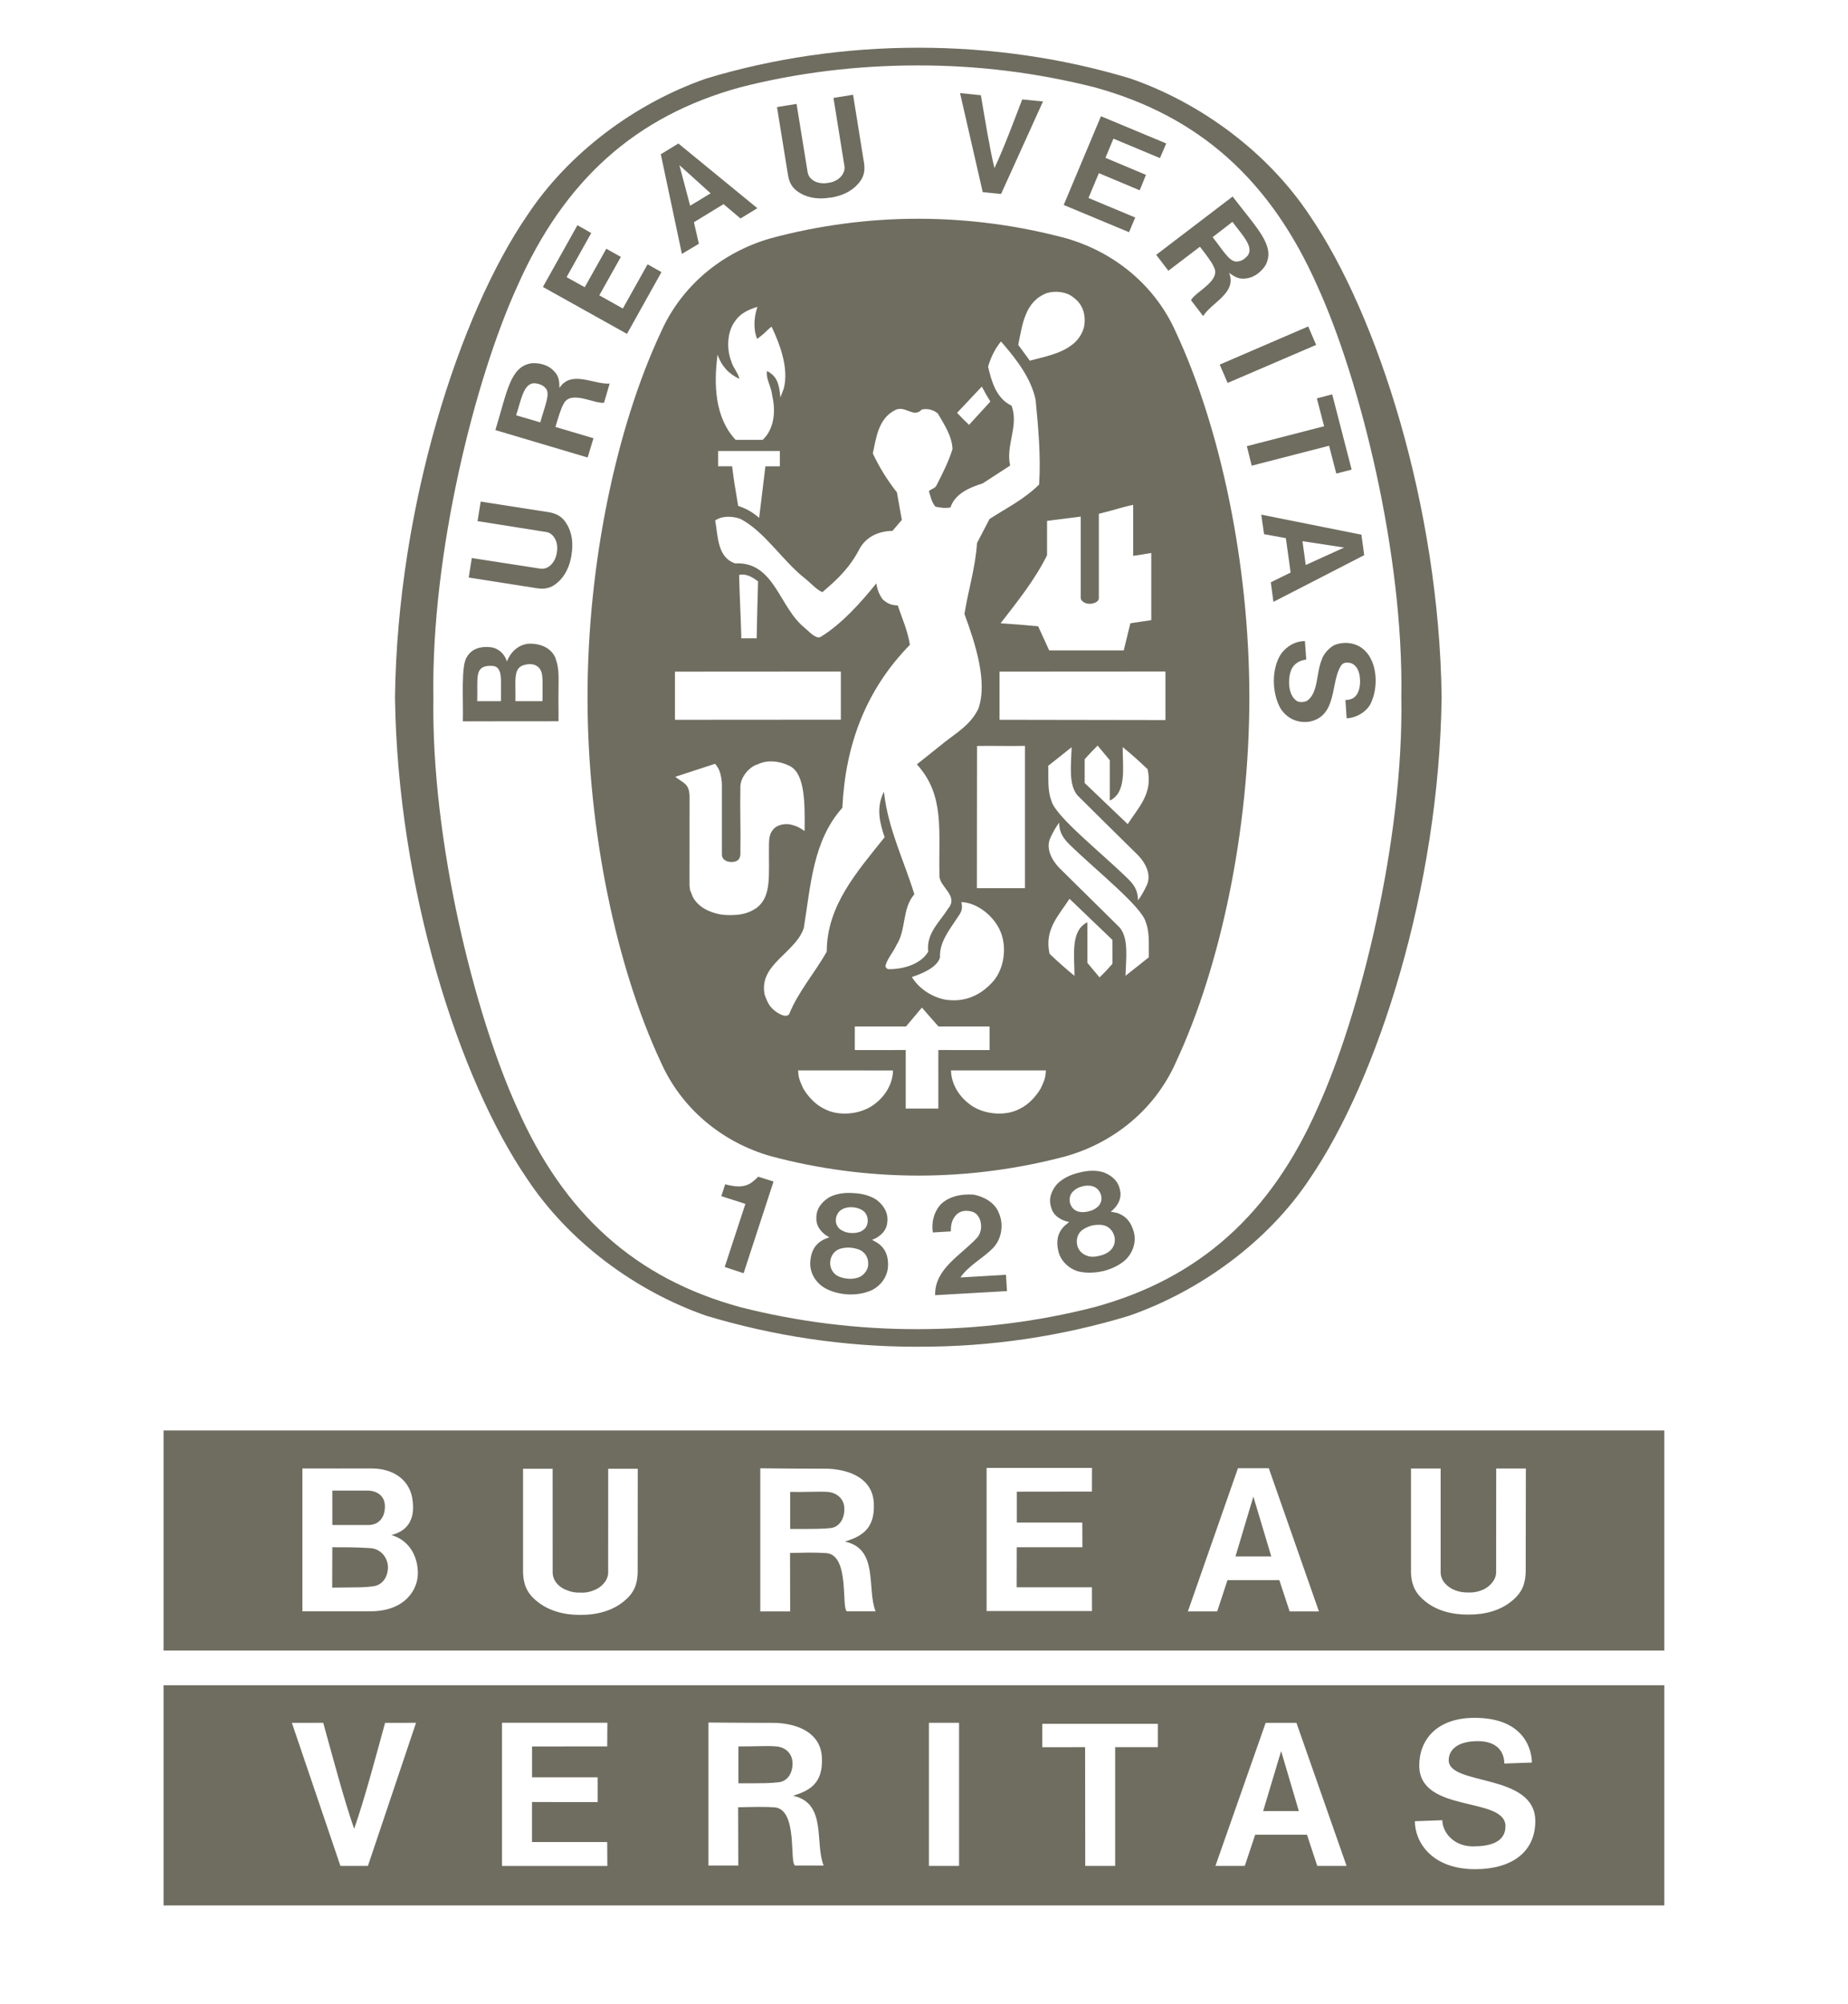 <svg width="155" height="168" viewBox="0 0 155 168" fill="none" xmlns="http://www.w3.org/2000/svg">
<path d="M59.243 6.587C59.451 6.517 59.035 6.653 59.243 6.587ZM59.243 6.587C59.281 6.573 59.21 6.595 59.243 6.587Z" fill="#6F6D60"/>
<path d="M77.027 112.915H76.892C70.755 112.915 64.836 111.997 59.244 110.317C53.232 108.226 47.66 104.053 44.209 98.831C38.515 90.523 33.349 74.469 33.13 58.479V58.431C33.347 42.444 38.517 26.385 44.209 18.074C47.654 12.857 53.229 8.669 59.244 6.582C64.837 4.89 70.883 4 77.027 4C83.165 4 89.215 4.89 94.808 6.582C100.824 8.665 106.398 12.856 109.854 18.073C115.541 26.385 120.702 42.445 120.916 58.429V58.477C120.702 74.472 115.541 90.523 109.854 98.829C106.398 104.053 100.689 108.244 94.681 110.324C88.998 112.048 83.09 112.92 77.15 112.912L77.027 112.915ZM117.536 58.459C117.737 46.414 114.056 31.795 110.512 24.023C106.586 15.123 100.591 9.724 91.789 7.316C86.941 6.09 81.958 5.476 76.957 5.486C71.846 5.486 66.837 6.105 62.097 7.318C53.297 9.726 47.299 15.126 43.379 24.024C39.833 31.798 36.156 46.417 36.351 58.46C36.154 70.502 39.833 85.121 43.379 92.9C47.299 101.794 53.298 107.193 62.097 109.596C66.953 110.829 71.946 111.448 76.957 111.439C82.071 111.439 87.047 110.811 91.789 109.596C100.594 107.192 106.589 101.792 110.512 92.9C114.056 85.119 117.737 70.5 117.536 58.459ZM83.063 33.665C82.47 32.678 82.957 33.556 82.346 32.41Z" fill="#6F6D60"/>
<path d="M78.433 108.591C78.387 106.387 80.551 105.273 81.915 103.816C82.276 103.461 82.418 102.759 82.162 102.182C81.996 101.82 81.766 101.637 81.454 101.568C80.98 101.458 80.582 101.528 80.274 101.789C79.852 102.18 79.734 102.696 79.756 103.242L78.239 103.332C78.116 102.493 78.317 101.683 78.833 101.051C79.544 100.302 80.604 100.094 81.632 100.157C82.452 100.295 83.416 100.793 83.757 101.649C84.194 102.58 84.05 103.78 83.353 104.571C82.457 105.517 81.299 106.038 80.554 107.105L84.375 106.883C84.405 107.34 84.436 107.812 84.461 108.248L78.433 108.591ZM64.882 99.061L64.857 99.134L62.37 106.751L60.785 106.227L62.489 101.027L62.517 100.939C61.883 100.716 61.118 100.5 60.501 100.285L60.823 99.294C61.623 99.5 62.45 99.639 63.156 99.058C63.407 98.853 63.451 98.81 63.59 98.656L64.882 99.061ZM95.096 103.287C94.891 102.535 94.482 101.934 93.648 101.684L93.16 101.589C93.658 101.238 94.112 100.529 93.95 99.843C93.835 99.055 93.277 98.56 92.555 98.29C91.931 98.094 91.201 98.129 90.507 98.317C89.807 98.477 89.156 98.787 88.683 99.252C88.186 99.818 87.906 100.518 88.181 101.273C88.346 101.951 89.082 102.362 89.677 102.452L89.303 102.762C88.669 103.377 88.588 104.09 88.758 104.855C88.933 105.69 89.618 106.354 90.439 106.598C91.065 106.748 91.807 106.738 92.543 106.568C93.275 106.385 93.936 106.056 94.41 105.618C95.03 105.013 95.324 104.125 95.096 103.287ZM89.85 101.112C89.649 100.789 89.649 100.227 89.996 99.895C90.199 99.69 90.476 99.538 90.788 99.465C91.088 99.384 91.416 99.378 91.696 99.479C92.139 99.615 92.397 100.109 92.388 100.493C92.384 100.626 92.353 100.757 92.296 100.877C92.24 100.998 92.159 101.106 92.059 101.194C91.844 101.378 91.586 101.505 91.308 101.562C91.02 101.639 90.732 101.651 90.473 101.59C90.342 101.558 90.218 101.499 90.111 101.416C90.004 101.334 89.915 101.23 89.85 101.112ZM93.189 104.78C92.981 105.013 92.621 105.201 92.228 105.284C91.833 105.394 91.432 105.399 91.145 105.273C90.962 105.211 90.796 105.107 90.662 104.969C90.527 104.831 90.427 104.663 90.37 104.479C90.223 103.961 90.37 103.401 90.815 103.096C91.013 102.963 91.293 102.834 91.588 102.745C91.895 102.693 92.207 102.672 92.43 102.705C92.979 102.772 93.37 103.186 93.479 103.712C93.52 103.9 93.515 104.096 93.465 104.282C93.414 104.467 93.32 104.638 93.189 104.78ZM74.485 106.142C74.515 105.373 74.301 104.667 73.573 104.192L73.144 103.948C73.72 103.761 74.37 103.221 74.414 102.515C74.539 101.725 74.142 101.088 73.549 100.615C73.006 100.244 72.306 100.063 71.582 100.031C70.866 99.973 70.148 100.073 69.563 100.376C68.913 100.771 68.441 101.366 68.472 102.157C68.438 102.863 69.01 103.479 69.563 103.731L69.106 103.917C68.314 104.31 68.022 104.977 67.966 105.745C67.883 106.615 68.342 107.441 69.055 107.913C69.588 108.261 70.314 108.469 71.067 108.522C71.81 108.568 72.555 108.435 73.137 108.163C73.909 107.777 74.449 107.006 74.485 106.142ZM70.122 102.51C70.039 102.142 70.211 101.603 70.634 101.394C70.87 101.253 71.201 101.193 71.509 101.218C71.825 101.238 72.139 101.331 72.369 101.5C72.764 101.761 72.856 102.314 72.729 102.671C72.643 102.959 72.442 103.12 72.207 103.249C71.945 103.355 71.661 103.398 71.378 103.377C71.097 103.367 70.823 103.286 70.581 103.144C70.463 103.077 70.361 102.986 70.282 102.877C70.203 102.767 70.149 102.642 70.122 102.51ZM72.209 107.004C71.947 107.165 71.547 107.238 71.143 107.211C70.744 107.182 70.361 107.067 70.114 106.888C69.961 106.77 69.837 106.618 69.753 106.444C69.669 106.27 69.627 106.078 69.63 105.885C69.639 105.339 69.948 104.865 70.464 104.7C70.69 104.633 70.99 104.585 71.305 104.605C71.614 104.633 71.921 104.703 72.123 104.8C72.622 105.032 72.87 105.544 72.815 106.086C72.784 106.429 72.566 106.78 72.209 107.004ZM110.391 28.918L102.966 32.108L102.305 30.57L109.727 27.37L110.391 28.918ZM82.426 16.11L80.523 7.805L82.269 7.983C82.626 10.039 82.99 12.366 83.408 14.097C84.171 12.484 84.992 10.274 85.739 8.337L87.481 8.507L83.965 16.262L82.426 16.11ZM50.852 20.856L49.045 24.081L47.522 23.236L49.59 19.537L48.432 18.88L45.537 24.058L52.588 27.993L55.48 22.814L54.315 22.16L52.242 25.865L50.267 24.761L52.075 21.537L50.852 20.856ZM46.576 55.138C46.188 54.268 45.254 53.926 44.288 53.972C43.476 54.076 42.854 54.623 42.511 55.462C42.386 54.971 41.926 54.359 41.147 54.264C40.34 54.166 39.558 54.387 39.172 55.069C38.642 55.749 38.875 58.752 38.82 60.479L46.844 60.472L46.847 59.891C46.801 56.696 46.991 56.312 46.576 55.138ZM42.016 58.79H40.027C40.087 56.946 39.789 55.952 40.918 55.834C41.59 55.787 41.769 55.928 41.928 56.34C42.056 56.751 42.016 57.189 42.016 58.79ZM45.504 58.789L43.249 58.79H43.232C43.273 57.001 42.99 55.938 44.06 55.733C44.439 55.632 44.891 55.672 45.17 55.951C45.624 56.397 45.486 57.128 45.504 58.789ZM110.451 33.401L111.738 33.065L113.369 39.374L112.081 39.704L111.478 37.373L104.987 39.044L104.578 37.408L111.06 35.739L110.451 33.401ZM69.68 16.57C70.581 16.431 71.422 16.06 71.994 15.391C72.482 14.838 72.552 14.312 72.479 13.722L71.551 7.945L69.907 8.209L70.835 13.975C70.885 14.411 70.584 14.856 70.198 15.081C69.976 15.219 69.726 15.305 69.466 15.332C69.212 15.383 68.95 15.382 68.697 15.326C68.259 15.238 67.843 14.946 67.746 14.474L66.811 8.712L65.17 8.977L66.103 14.738C66.215 15.325 66.448 15.806 67.092 16.178C67.832 16.632 68.754 16.72 69.658 16.564L69.68 16.57ZM114.187 44.828L105.787 43.147L106.021 44.785L107.85 45.119L108.251 48.004L106.589 48.821L106.808 50.463L114.423 46.547L114.187 44.828ZM109.519 47.373L109.243 45.374L112.733 45.905H112.739L112.733 45.91L109.519 47.373ZM112.972 58.686L113.131 58.663L113.304 58.616L113.446 58.56C113.977 58.275 114.096 57.566 114.072 56.994C114.051 56.41 113.866 55.822 113.328 55.603C113.041 55.528 112.684 55.503 112.491 55.794C111.577 57.144 112.206 59.999 109.863 60.5C108.838 60.672 107.933 60.223 107.407 59.405C106.675 58.115 106.62 56.08 107.451 54.816C107.951 54.16 108.63 53.757 109.45 53.749L109.56 55.297C109.044 55.36 108.55 55.62 108.32 56.118C107.982 56.922 108.057 58.208 108.66 58.684C108.874 58.928 109.381 58.897 109.64 58.749C110.585 58.081 110.388 56.414 110.866 55.297C111.011 54.827 111.458 54.341 111.891 54.098C112.728 53.743 113.783 53.871 114.456 54.525C115.528 55.541 115.576 57.528 115.073 58.734C114.799 59.571 113.88 60.175 112.95 60.227L112.846 58.686H112.972ZM47.935 46.507C48.087 45.601 47.996 44.676 47.538 43.945C47.169 43.303 46.688 43.074 46.092 42.953L40.318 42.053L40.053 43.691L45.835 44.609C46.271 44.669 46.6 45.114 46.69 45.542C46.75 45.787 46.75 46.05 46.705 46.32C46.673 46.579 46.586 46.829 46.451 47.053C46.228 47.429 45.825 47.739 45.346 47.681L39.571 46.787L39.315 48.422L45.099 49.329C45.691 49.404 46.224 49.328 46.771 48.834C47.434 48.267 47.799 47.416 47.938 46.519V46.504H47.935V46.507ZM56.899 12.032L55.425 12.933L57.194 21.288L58.618 20.438L58.202 18.633L60.688 17.116L62.111 18.319L63.521 17.454L56.899 12.032ZM57.886 17.25L56.986 13.854L56.977 13.843L56.986 13.846L56.983 13.834L56.992 13.853L59.603 16.208L57.886 17.25ZM96.117 14.661L92.72 13.232L93.388 11.624L97.292 13.256L97.817 12.027L92.343 9.746L89.218 17.185L94.697 19.468L95.217 18.237L91.296 16.598L92.167 14.517L95.592 15.954L96.117 14.661ZM46.922 32.528C46.919 31.976 46.892 31.513 46.428 31.075C45.988 30.616 45.282 30.407 44.59 30.455C42.787 30.728 42.552 32.787 41.549 36.058L49.288 38.359L49.777 36.741L46.716 35.834L46.59 35.799C46.795 35.056 47.099 34.117 47.251 33.909C47.799 32.637 49.852 33.883 50.663 33.767L51.134 32.163C49.761 32.237 47.909 31.005 46.922 32.528ZM45.317 35.413L43.29 34.817C43.736 33.441 43.934 32.053 44.901 32.135C45.296 32.198 45.565 32.306 45.793 32.581C46.167 33.05 45.677 34.084 45.317 35.413ZM103.387 16.477L96.976 21.366L97.997 22.7L100.533 20.77L100.644 20.689C101.122 21.29 101.713 22.091 101.782 22.33C102.502 23.53 100.265 24.444 99.893 25.171L100.914 26.5C101.655 25.328 103.756 24.57 103.092 22.874C103.542 23.207 103.937 23.454 104.573 23.338C105.21 23.249 105.792 22.803 106.161 22.21C106.976 20.601 105.458 19.193 103.387 16.477ZM104.601 21.489C104.325 21.767 104.089 21.916 103.715 21.928C103.108 21.958 102.568 20.964 101.707 19.884L103.372 18.601C104.238 19.767 105.242 20.75 104.601 21.489ZM98.635 27.868C96.932 24.001 93.538 21.157 89.41 19.976C85.393 18.899 81.253 18.349 77.093 18.341H76.958C72.743 18.341 68.538 18.929 64.653 19.976C60.519 21.157 57.131 24.004 55.424 27.868C51.706 35.81 49.278 47.23 49.278 58.456C49.278 69.687 51.708 81.103 55.424 89.044C57.132 92.908 60.521 95.76 64.653 96.939C68.667 98.01 72.803 98.557 76.958 98.564H77.093C81.316 98.564 85.521 97.98 89.413 96.939C93.538 95.763 96.932 92.911 98.635 89.044C102.345 81.102 104.789 69.687 104.789 58.456C104.786 47.225 102.338 35.812 98.635 27.868ZM91.49 50.622C91.611 50.622 92.149 50.51 92.165 50.167V43.078C93.136 42.852 94.126 42.518 95.044 42.328V46.602C95.602 46.536 95.889 46.467 96.564 46.362V51.994L94.809 52.257L94.254 54.529H88L87.073 52.508C85.552 52.366 85.442 52.366 83.924 52.257C85.359 50.411 86.825 48.571 87.82 46.553V43.673L90.647 43.312V50.143C90.647 50.38 90.996 50.622 91.353 50.622H91.497V50.625L91.49 50.622ZM87.82 24.566C88.527 24.362 89.485 24.449 90.075 24.974C90.875 25.555 91.106 26.533 90.916 27.441C90.359 29.404 88.156 29.771 86.376 30.24L85.403 28.914C85.757 27.22 85.948 25.266 87.82 24.566ZM82.348 32.413L83.065 33.667L81.278 35.621C80.796 35.155 80.752 35.117 80.274 34.613C81.191 33.649 81.278 33.541 82.348 32.413ZM60.186 29.746V29.735C60.504 30.668 61.09 31.332 62.021 31.77C61.916 31.272 61.481 30.825 61.339 30.306C60.935 29.286 60.975 27.834 61.639 26.947C62.107 26.25 62.784 25.962 63.528 25.726C63.246 26.567 63.161 27.568 63.502 28.416C63.995 28.05 64.015 28.024 64.394 27.659C64.532 27.526 64.598 27.482 64.716 27.385C65.409 28.855 66.187 30.881 65.734 32.592L65.454 33.324C65.348 32.119 65.151 31.54 64.332 31.103C64.226 31.805 64.674 32.31 64.779 33.225C65.11 34.647 64.851 36.059 63.97 36.877H61.7C59.967 35.033 59.846 32.254 60.186 29.746ZM65.411 39.096H64.199L63.673 43.423C63.166 42.966 62.566 42.623 61.914 42.417C61.605 40.577 61.577 40.448 61.407 39.095H60.234V37.81C62.258 37.805 63.379 37.812 65.412 37.812L65.411 39.096ZM56.612 56.312L70.526 56.303V60.341L56.612 60.351V56.312ZM61.993 48.208C62.574 48.053 63.136 48.411 63.582 48.742C63.516 51.089 63.516 51.06 63.465 53.52H62.176L62.169 53.126C62.114 51.266 62.035 50.045 61.993 48.208ZM61.117 76.724C60.86 76.721 60.394 76.686 60.134 76.602C59.531 76.451 58.683 76.132 58.173 75.319L58.077 75.133L57.987 74.886L57.875 74.627L57.831 74.225L57.835 66.675C57.769 65.726 57.413 65.71 56.635 65.133L56.909 65.039L59.975 64.039C60.411 64.511 60.508 65.121 60.549 65.753V71.649C60.543 72.029 60.875 72.253 61.316 72.272C61.838 72.272 62.055 72.073 62.1 71.66C62.136 69.012 62.056 68.276 62.1 65.875C62.17 65.067 62.89 64.261 63.568 64.076C64.418 63.67 65.443 63.829 66.204 64.205C67.57 64.848 67.5 67.512 67.487 69.674C66.949 69.323 66.866 69.277 66.335 69.134C65.865 69.037 65.352 69.124 64.993 69.399C64.553 69.803 64.505 70.192 64.497 70.9C64.462 73.401 64.737 75.124 63.478 76.109C62.663 76.678 61.916 76.726 61.117 76.724ZM65.193 84.898C64.529 84.46 64.375 84.034 64.144 83.43C63.58 80.866 66.686 79.947 67.417 77.816C68.001 74.254 68.167 70.507 70.653 67.725C70.9 62.495 72.591 57.87 76.316 54.066C76.139 52.883 75.661 51.862 75.304 50.762C74.817 50.748 74.484 50.651 74.044 50.261C73.747 49.866 73.561 49.399 73.505 48.908C72.206 50.518 70.6 52.314 68.835 53.397C68.508 53.576 68.099 53.199 67.504 52.648C65.336 50.932 64.969 47.068 61.66 47.236C60.158 46.73 60.23 44.967 59.986 43.642C60.543 43.234 61.45 43.253 62.117 43.512C64.182 44.615 65.558 46.938 67.506 48.49C68.027 48.903 68.496 49.451 68.975 49.649C70.259 48.552 71.281 47.61 72.15 45.912C72.75 44.942 73.749 44.531 74.854 44.512L75.64 43.59L75.229 41.28C74.43 40.274 73.752 39.178 73.207 38.016C73.493 36.695 73.664 35.151 75.005 34.425C75.886 33.878 76.6 35.114 77.317 34.334C77.839 34.23 78.3 34.369 78.662 34.672C79.208 35.615 79.851 36.557 79.89 37.655C79.56 38.724 79.041 39.715 78.542 40.714C78.424 40.931 78.12 41.005 77.91 41.169C78.043 41.615 78.147 42.122 78.46 42.48C78.857 42.561 79.243 42.632 79.72 42.547C80.101 41.38 81.362 40.856 82.411 40.536L84.722 39.037C84.341 37.29 85.468 35.754 84.849 34.016C83.532 33.394 83.149 31.912 82.876 30.744C83.08 30.024 83.442 29.246 83.958 28.63L84.038 28.721C85.297 30.184 86.459 31.688 86.86 33.505C87.082 35.825 87.309 38.203 87.156 40.623C85.908 41.864 84.416 42.596 82.996 43.514L81.947 45.53C81.811 47.604 81.212 49.471 80.892 51.479C81.791 53.907 82.847 57.14 82.071 59.388C81.462 60.723 80.208 61.458 79.264 62.197L76.902 64.087C79.273 66.692 78.703 69.648 78.797 73.433C78.781 74.345 80.417 75.105 79.547 76.146C78.812 77.314 77.671 78.255 77.856 79.787C77.138 81.01 75.403 81.269 74.578 81.258C74.538 81.26 74.498 81.255 74.46 81.241C74.422 81.227 74.387 81.206 74.358 81.178C74.329 81.15 74.306 81.117 74.291 81.08C74.275 81.043 74.268 81.003 74.269 80.963C74.439 80.335 74.927 79.841 75.184 79.248C76.028 77.958 75.642 76.178 76.691 74.978C75.828 72.17 74.523 69.564 74.162 66.567L74.141 66.375C73.435 67.752 73.827 69.106 74.198 70.194C71.866 73.117 69.344 75.938 69.344 79.788C68.348 81.555 66.938 83.162 66.193 85.025C65.944 85.336 65.478 85.062 65.193 84.898ZM80.634 75.631C82.007 75.693 83.376 76.823 83.911 78.093C84.457 79.385 84.236 81.081 83.402 82.16C82.348 83.427 80.905 84.101 79.207 83.798C78.144 83.565 77.095 82.914 76.482 81.916C77.352 81.624 78.595 81.123 78.84 80.276C78.779 78.96 79.68 77.907 80.358 76.855C80.694 76.401 80.735 76.126 80.634 75.631ZM81.936 74.466L81.947 62.545C83.653 62.517 84.202 62.567 85.968 62.536V74.466H81.936ZM73.254 92.644C72.148 93.443 70.314 93.629 69.095 92.947C68.392 92.609 67.76 91.928 67.374 91.265C67.087 90.626 66.969 90.404 66.942 89.747C69.85 89.747 71.812 89.747 74.9 89.75C74.883 90.853 74.263 91.93 73.254 92.644ZM78.703 92.946H75.967V88.037L71.696 88.041V86.066H75.986L77.325 84.479C77.979 85.239 78.04 85.296 78.717 86.066H82.999V88.041L78.702 88.037L78.703 92.946ZM87.284 91.265C86.895 91.93 86.27 92.608 85.567 92.946C84.343 93.629 82.501 93.441 81.407 92.641C80.407 91.926 79.784 90.85 79.765 89.747L87.724 89.746C87.688 90.404 87.584 90.627 87.284 91.265ZM90.362 66.675C92.19 68.487 93.846 70.13 95.488 71.739C96.104 72.399 96.581 73.342 96.191 74.21C95.99 74.639 95.737 75.109 95.449 75.486C95.449 74.639 95.086 74.147 94.601 73.673C92.363 71.479 88.491 68.425 88.186 67.13C87.841 66.261 87.951 65.204 87.924 64.199C88.583 63.696 89.108 63.253 89.884 62.644C89.833 64.187 89.618 65.761 90.362 66.675ZM94.164 62.636C95.017 63.336 95.445 63.724 96.253 64.491C96.714 66.522 95.502 67.669 94.586 69.098L90.978 65.65V63.652C91.411 63.179 91.557 63.009 92.061 62.511L93.083 63.738V67.126C94.513 66.434 94.164 64.397 94.164 62.636ZM93.308 80.807C92.883 81.28 92.731 81.454 92.224 81.948L91.204 80.727V77.325C89.774 78.027 90.12 80.053 90.12 81.815C89.4 81.227 88.704 80.611 88.032 79.969C87.574 77.942 88.784 76.783 89.705 75.357L93.302 78.803L93.308 80.807ZM96.356 80.261C95.71 80.775 95.172 81.21 94.4 81.812C94.452 80.268 94.669 78.699 93.928 77.781C92.223 76.09 90.514 74.403 88.801 72.72C88.191 72.059 87.698 71.114 88.101 70.243C88.292 69.826 88.551 69.349 88.837 68.974C88.837 69.822 89.21 70.303 89.683 70.785C91.927 72.975 95.795 76.035 96.104 77.329C96.446 78.205 96.339 79.243 96.356 80.261ZM97.751 60.372L83.837 60.349V56.309L97.751 56.3V60.372ZM13.719 119.934V138.385H139.594V119.934H13.719ZM31.049 135.096H25.363V123.119C27.775 123.127 29.178 123.119 31.176 123.119C33.022 123.119 34.484 124.119 34.623 125.951C34.754 127.211 34.355 128.32 32.825 128.703C34.175 129.078 35.039 130.302 35.048 131.893C35.059 133.248 34 135.096 31.049 135.096ZM53.484 131.868C53.454 132.764 53.228 133.517 52.379 134.215C51.391 135.057 50.049 135.405 48.699 135.395H48.665C47.314 135.405 45.98 135.057 44.99 134.215C44.136 133.517 43.91 132.761 43.871 131.868V123.145H46.351L46.354 131.868C46.38 132.58 46.922 133.112 47.554 133.328C47.895 133.474 48.291 133.548 48.685 133.527C49.08 133.555 49.476 133.481 49.814 133.328C50.438 133.112 50.998 132.508 51.01 131.868L51.013 123.145H53.492L53.484 131.868ZM71.077 135.106C70.506 135.093 71.35 130.34 69.29 130.216C68.134 130.142 67.407 130.187 66.264 130.205L66.275 135.106H63.769V123.105C66.069 123.127 67.392 123.14 69.452 123.14C71.312 123.228 73.162 123.969 73.289 125.982C73.428 128.312 72.108 128.849 70.869 129.251C73.734 129.864 72.677 133.201 73.441 135.099H71.079L71.077 135.106ZM90.778 127.653L90.787 129.726H85.278L85.272 133.081H91.585L91.591 135.074H82.751V123.075H91.591L91.585 125.057L85.284 125.065V127.655L90.778 127.653ZM108.169 135.106L107.302 132.48H102.954L102.092 135.106H99.632L103.833 123.099H106.42L110.624 135.106H108.169ZM127.966 131.85C127.927 132.74 127.702 133.492 126.847 134.194C125.86 135.04 124.524 135.38 123.174 135.371H123.136C121.788 135.38 120.448 135.04 119.461 134.194C118.613 133.492 118.38 132.74 118.345 131.85V123.124H120.833V131.85C120.853 132.561 121.408 133.078 122.023 133.321C122.366 133.464 122.758 133.526 123.164 133.519C123.553 133.535 123.94 133.467 124.3 133.321C124.915 133.081 125.477 132.488 125.486 131.85L125.494 123.124H127.98L127.966 131.85ZM69.446 125.086C68.743 125.034 67.458 125.116 66.278 125.086V128.191C68.587 128.194 68.937 128.185 69.65 128.119C70.364 128.049 70.82 127.399 70.82 126.517C70.82 125.634 70.167 125.161 69.446 125.086ZM103.626 130.493H106.627L105.125 125.477L103.626 130.493ZM30.879 127.861C31.752 127.861 32.284 127.269 32.284 126.305C32.284 125.374 31.581 124.974 30.789 124.974H27.873L27.874 127.862L30.879 127.861ZM31.049 129.797C29.861 129.719 28.762 129.725 27.873 129.725V129.747L27.863 133.11C30.339 133.072 30.424 133.11 31.271 133.004C32.133 132.908 32.538 132.149 32.538 131.404C32.54 130.655 31.981 129.851 31.049 129.797ZM65.104 146.424C64.397 146.351 63.104 146.438 61.934 146.424V149.513C64.227 149.521 64.584 149.507 65.3 149.43C66.01 149.359 66.482 148.724 66.474 147.837C66.464 146.957 65.811 146.472 65.104 146.424ZM13.719 141.298V159.759H139.594V141.298H13.719ZM30.858 156.444H28.553L24.482 144.449L27.11 144.444C27.941 147.436 28.832 150.82 29.704 153.332C30.584 150.82 31.477 147.436 32.299 144.449L34.895 144.444L30.858 156.444ZM50.127 149.016V151.092L44.62 151.086V154.444H50.929L50.94 156.446H42.106V144.438H50.943L50.929 146.422L44.626 146.428V149.016H50.127ZM66.72 156.41C66.157 156.41 66.995 151.653 64.936 151.53C63.776 151.458 63.054 151.516 61.91 151.524L61.924 156.408H59.421V144.422C61.717 144.434 63.038 144.451 65.107 144.451C66.957 144.543 68.809 145.29 68.934 147.307C69.078 149.641 67.75 150.168 66.519 150.561C69.383 151.186 68.316 154.509 69.083 156.408L66.72 156.41ZM80.441 156.444H77.912V144.444H80.441V156.444ZM97.118 146.486H93.534V156.444H91.024L91.013 146.486L87.419 146.491V144.532H97.115V146.488H97.118V146.486ZM110.484 156.444L109.623 153.827H105.277L104.405 156.444H101.942L106.156 144.449H108.739L112.944 156.444H110.484ZM123.731 156.717C120.081 156.717 118.672 154.437 118.672 152.696L120.975 152.611C120.975 153.566 121.869 154.804 123.544 154.804C124.836 154.804 126.27 154.525 126.27 153.119C126.27 150.574 119.039 152.069 119.039 148.024C119.039 145.872 120.506 144.028 123.68 144.028C128.095 144.028 128.486 147.011 128.486 147.777L126.172 147.86C126.172 146.887 125.579 145.982 123.952 145.982C122.189 145.982 121.51 146.752 121.51 147.586C121.51 149.745 128.772 148.639 128.772 152.682C128.774 155.357 126.693 156.717 123.731 156.717ZM107.462 146.793L107.451 146.811V146.822L105.945 151.848H108.941L107.456 146.822V146.793H107.462Z" fill="#6F6D60"/>
</svg>
